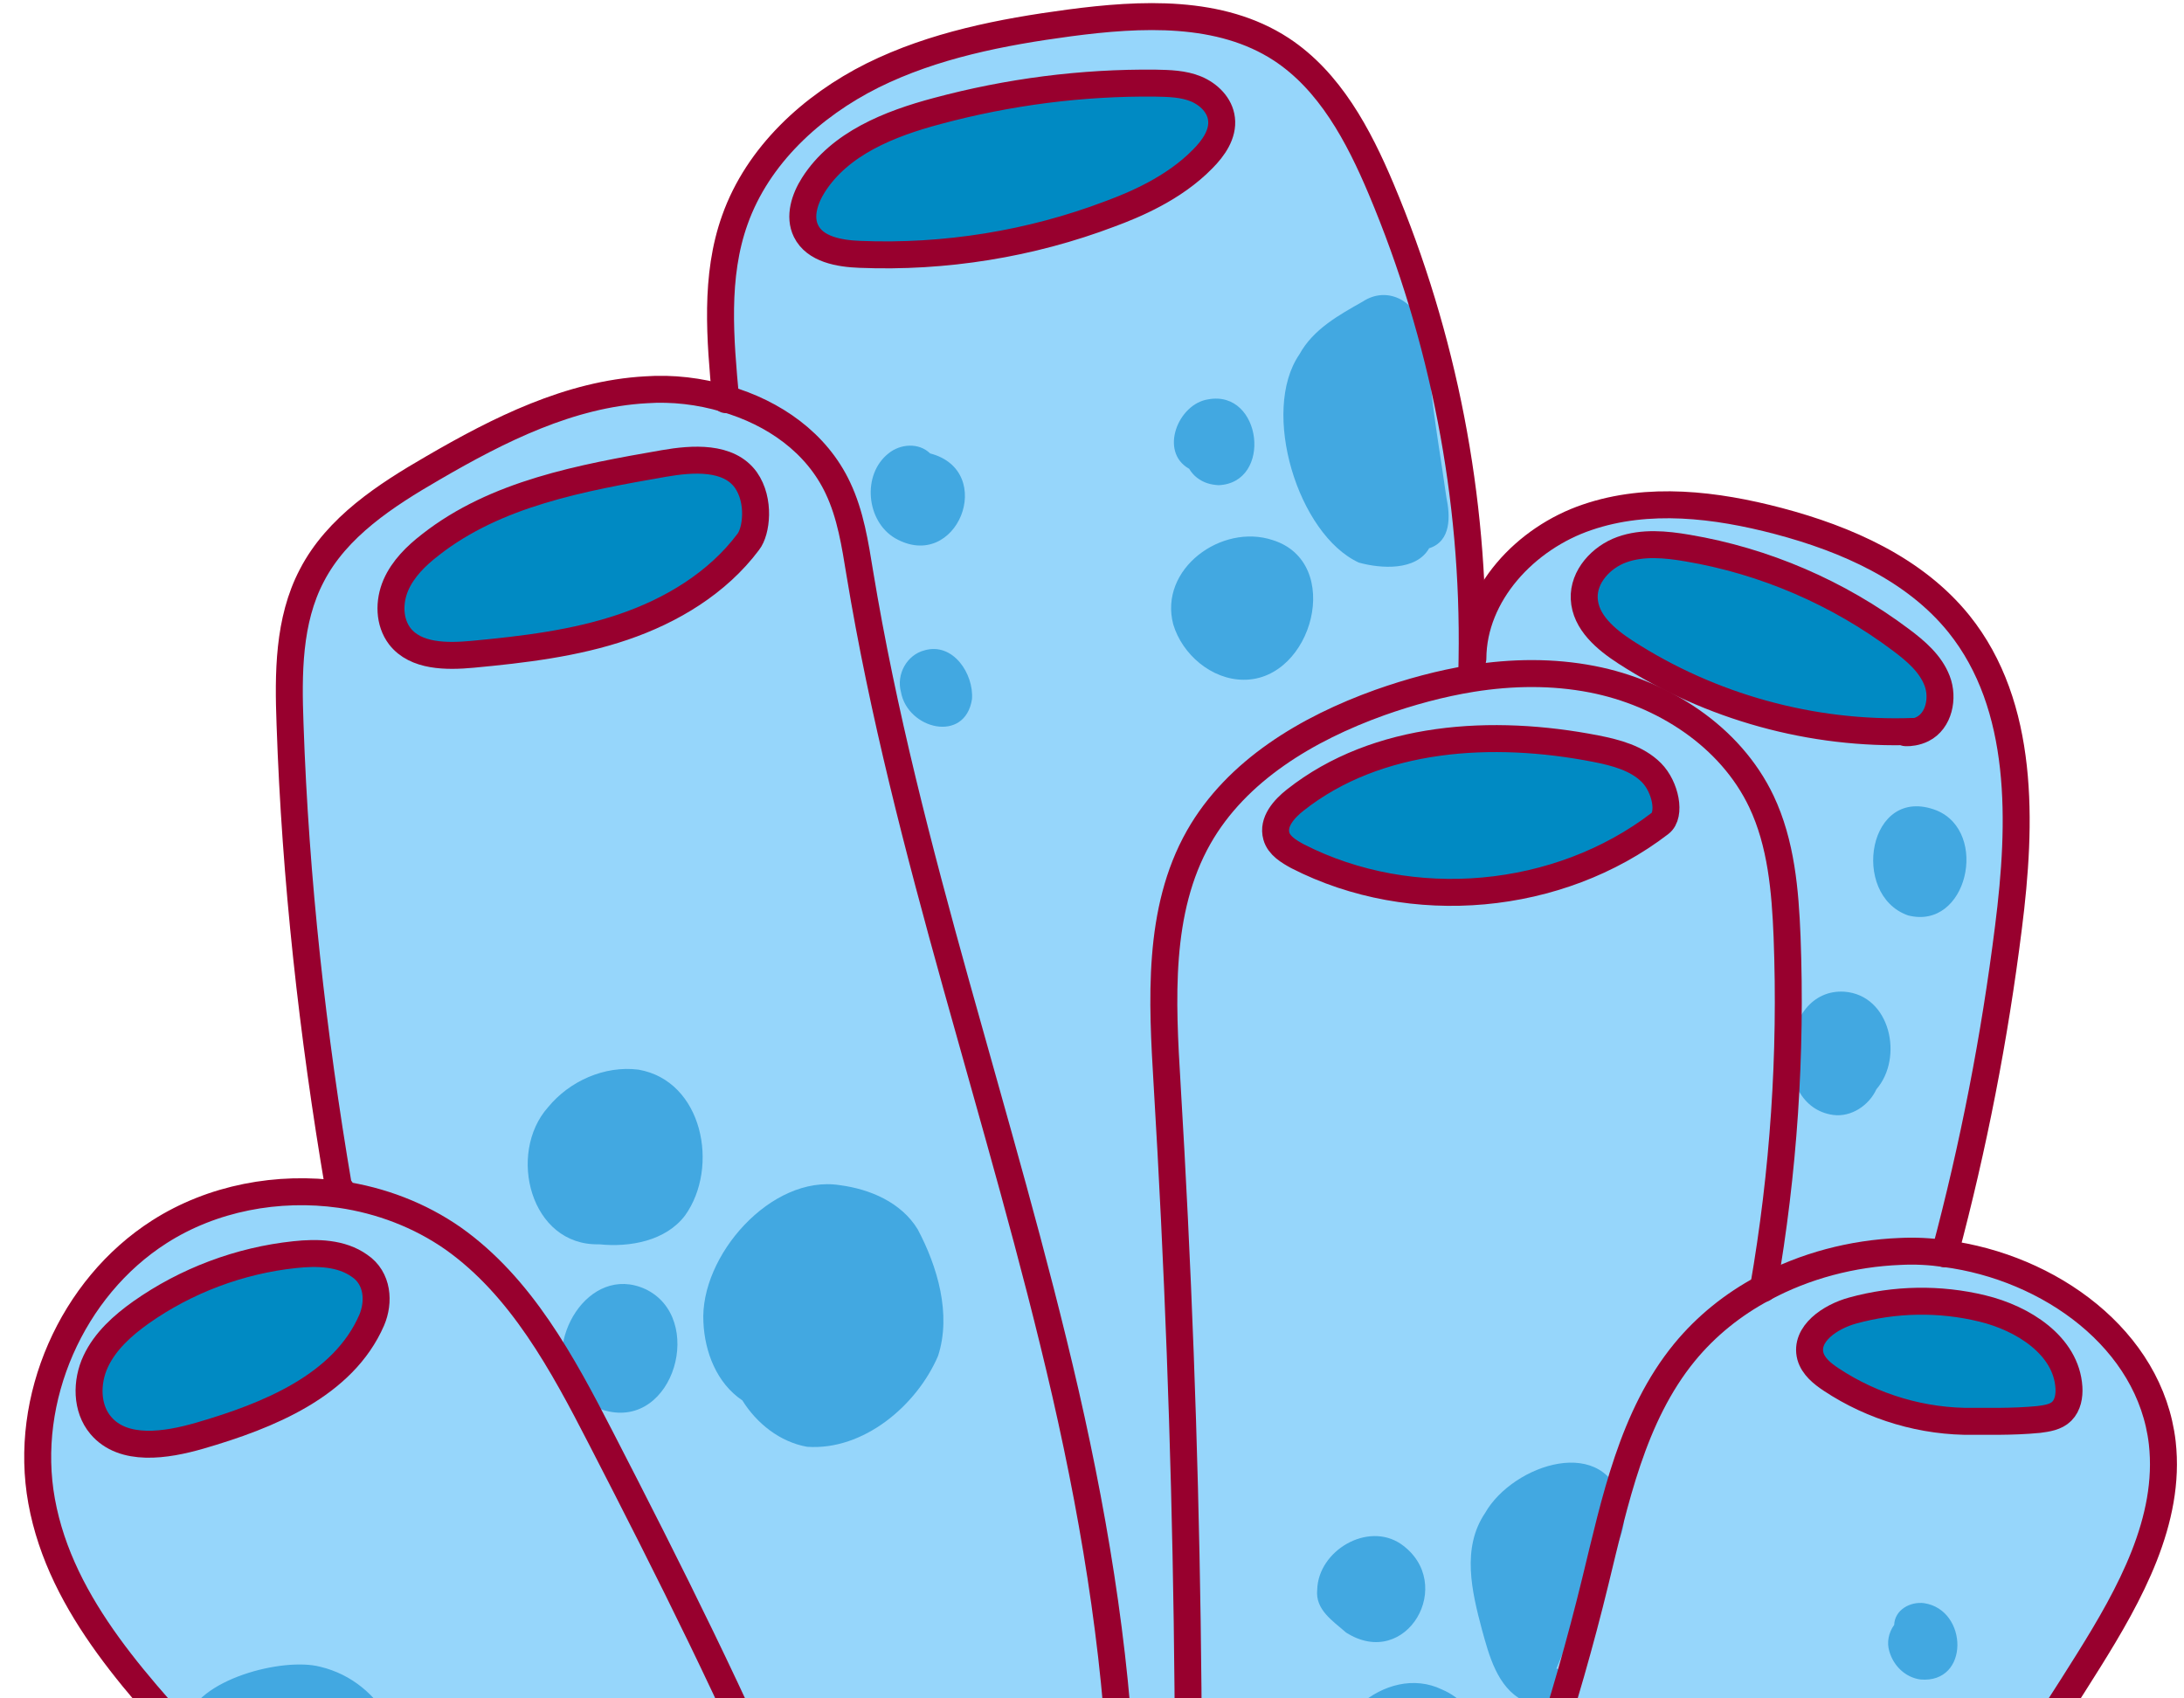 <svg width="81" height="63" viewBox="0 0 81 63" fill="none" xmlns="http://www.w3.org/2000/svg">
<path d="M13.333 46.952C14.022 47.424 14.061 48.299 13.776 48.968C12.724 51.396 9.941 52.517 7.404 53.254C6.145 53.618 4.562 53.864 3.726 52.871C3.185 52.232 3.185 51.258 3.539 50.501C3.893 49.744 4.542 49.164 5.22 48.683C6.892 47.503 8.879 46.755 10.924 46.539C11.76 46.451 12.655 46.48 13.333 46.952Z" fill="#008AC3"/>
<path d="M27.651 17.802C28.202 18.569 28.055 19.709 27.75 20.102C26.609 21.626 24.908 22.649 23.118 23.258C21.328 23.868 19.411 24.094 17.523 24.271C16.559 24.36 15.418 24.36 14.828 23.602C14.425 23.072 14.415 22.324 14.681 21.705C14.946 21.096 15.438 20.614 15.959 20.211C18.388 18.303 21.574 17.723 24.623 17.192C25.694 17.015 27.012 16.917 27.651 17.802Z" fill="#008AC3"/>
<path d="M45.293 4.411C45.362 4.972 44.998 5.493 44.595 5.896C43.523 6.997 42.038 7.607 41.163 7.931C38.213 9.052 35.027 9.563 31.88 9.435C31.113 9.406 30.218 9.249 29.884 8.57C29.618 8.029 29.834 7.371 30.159 6.859C31.142 5.316 32.981 4.588 34.751 4.117C37.387 3.409 40.111 3.055 42.845 3.084C43.346 3.094 43.877 3.104 44.349 3.3C44.821 3.497 45.234 3.91 45.293 4.411Z" fill="#008AC3"/>
<path d="M75.611 52.654C74.598 52.753 73.575 52.723 73.192 52.723C71.333 52.753 69.465 52.202 67.911 51.17C67.587 50.954 67.252 50.688 67.144 50.305C66.928 49.479 67.882 48.84 68.708 48.614C70.271 48.181 71.943 48.152 73.516 48.535C75.031 48.899 76.634 49.911 76.732 51.465C76.752 51.779 76.693 52.124 76.466 52.35C76.25 52.566 75.916 52.615 75.611 52.654Z" fill="#008AC3"/>
<path d="M71.314 27.044C70.841 27.279 70.271 27.142 70.96 27.132C67.213 27.27 63.437 26.227 60.29 24.192C59.562 23.72 58.795 23.081 58.756 22.206C58.716 21.39 59.385 20.663 60.152 20.388C60.919 20.112 61.775 20.191 62.581 20.329C65.443 20.81 68.177 21.99 70.507 23.74C71.058 24.153 71.599 24.615 71.844 25.254C72.09 25.893 71.923 26.739 71.314 27.044Z" fill="#008AC3"/>
<path d="M61.244 28.646C61.775 29.187 61.981 30.229 61.568 30.543C57.802 33.434 52.354 33.925 48.125 31.762C47.801 31.585 47.437 31.369 47.339 31.015C47.191 30.494 47.614 30.012 48.037 29.678C51.085 27.27 55.363 27.024 59.188 27.771C59.936 27.899 60.713 28.105 61.244 28.646Z" fill="#008AC3"/>
<path d="M1.533 55.682C0.844 51.888 2.654 47.768 5.899 45.694C7.866 44.435 10.304 43.983 12.615 44.307C14.11 44.524 15.556 45.074 16.795 45.939C19.322 47.729 20.856 50.58 22.272 53.333C27.327 63.145 32.263 73.192 34.338 84.027C34.555 85.157 34.742 86.317 34.702 87.458C34.683 87.979 34.623 88.5 34.496 89.011C34.093 90.633 32.912 92.285 31.231 92.433C29.254 92.6 27.337 91.577 25.93 90.181C24.524 88.785 23.541 87.025 22.548 85.324C18.398 78.275 13.501 71.668 7.974 65.642C5.26 62.702 2.251 59.635 1.533 55.682ZM5.23 48.682C4.542 49.164 3.893 49.744 3.549 50.501C3.195 51.258 3.195 52.232 3.735 52.871C4.571 53.864 6.155 53.628 7.413 53.254C9.95 52.507 12.733 51.396 13.786 48.968C14.071 48.299 14.022 47.414 13.343 46.952C12.665 46.48 11.77 46.461 10.944 46.539C8.898 46.755 6.912 47.503 5.23 48.682Z" fill="#96D6FB"/>
<path d="M34.909 87.478L34.712 87.468C34.751 86.327 34.565 85.167 34.348 84.037C32.273 73.202 27.337 63.154 22.282 53.343C20.866 50.59 19.342 47.739 16.805 45.949C15.566 45.074 14.12 44.524 12.625 44.317L12.655 44.111C12.625 44.081 12.596 44.052 12.566 44.022C11.612 38.35 10.963 32.618 10.767 26.857C10.698 24.979 10.698 23.013 11.573 21.341C12.507 19.542 14.317 18.372 16.067 17.35C18.526 15.924 21.141 14.617 23.964 14.449C24.947 14.39 25.96 14.498 26.914 14.784C28.703 15.305 30.287 16.416 31.083 18.087C31.555 19.08 31.723 20.181 31.899 21.263C33.591 31.586 37.19 41.486 39.531 51.691C41.861 61.886 42.884 72.78 39.452 82.66C39.304 83.073 39.137 83.496 38.95 83.919C38.114 85.728 36.807 87.379 34.909 87.478ZM27.75 20.102C28.045 19.719 28.202 18.579 27.651 17.802C27.012 16.917 25.694 17.015 24.613 17.192C21.564 17.713 18.378 18.294 15.949 20.211C15.428 20.624 14.936 21.096 14.671 21.705C14.415 22.315 14.415 23.072 14.818 23.602C15.418 24.36 16.549 24.36 17.513 24.271C19.401 24.094 21.308 23.868 23.108 23.258C24.908 22.649 26.619 21.626 27.75 20.102Z" fill="#96D6FB"/>
<path d="M51.213 6.997C53.524 12.483 54.684 18.46 54.586 24.418C54.586 24.654 54.576 24.881 54.566 25.107L54.576 25.175C53.416 25.362 52.265 25.677 51.154 26.07C48.469 27.024 45.844 28.577 44.438 31.064C42.894 33.788 43.071 37.121 43.267 40.257C44.074 53.51 44.261 66.802 43.848 80.065C43.798 81.746 43.798 83.565 44.212 85.187L44.143 85.207C42.402 85.59 40.494 85.138 39.108 84.007L38.931 83.938C39.117 83.525 39.285 83.103 39.432 82.68C42.854 72.799 41.842 61.906 39.511 51.711C37.17 41.505 33.581 31.605 31.88 21.282C31.703 20.201 31.536 19.1 31.064 18.107C30.277 16.435 28.694 15.324 26.894 14.803C26.688 12.572 26.481 10.251 27.238 8.147C28.084 5.768 30.08 3.93 32.342 2.799C34.604 1.678 37.131 1.187 39.629 0.852C42.304 0.498 45.234 0.351 47.496 1.826C49.315 2.996 50.387 5.011 51.213 6.997ZM44.605 5.896C45.008 5.493 45.372 4.972 45.303 4.411C45.244 3.91 44.831 3.497 44.359 3.3C43.887 3.104 43.366 3.084 42.854 3.084C40.121 3.055 37.397 3.409 34.761 4.116C32.991 4.588 31.152 5.326 30.169 6.859C29.844 7.371 29.628 8.029 29.893 8.57C30.228 9.258 31.123 9.406 31.89 9.435C35.036 9.563 38.223 9.052 41.173 7.931C42.048 7.607 43.533 6.997 44.605 5.896Z" fill="#96D6FB"/>
<path d="M60.29 24.192C63.437 26.227 67.223 27.27 70.96 27.132C70.261 27.142 70.832 27.279 71.314 27.043C71.923 26.739 72.09 25.893 71.854 25.254C71.609 24.615 71.068 24.143 70.517 23.74C68.186 22 65.453 20.82 62.591 20.328C61.785 20.191 60.929 20.112 60.162 20.387C59.385 20.663 58.726 21.39 58.766 22.206C58.795 23.081 59.562 23.72 60.29 24.192ZM58.864 19.178C61.136 18.402 63.633 18.706 65.954 19.316C68.481 19.984 71.009 21.095 72.651 23.131C75.1 26.178 74.982 30.514 74.49 34.388C73.978 38.477 73.192 42.518 72.13 46.49C71.579 46.411 71.028 46.392 70.478 46.411C68.717 46.48 66.947 46.932 65.403 47.778C66.151 43.482 66.446 39.117 66.279 34.751C66.21 33.041 66.062 31.281 65.325 29.727C64.174 27.309 61.676 25.706 59.051 25.195C57.586 24.91 56.071 24.939 54.596 25.166L54.586 25.097C54.596 24.871 54.606 24.645 54.606 24.409H54.635C54.635 22.029 56.592 19.955 58.864 19.178Z" fill="#96D6FB"/>
<path d="M66.279 34.751C66.446 39.107 66.151 43.482 65.403 47.778C64.282 48.378 63.289 49.174 62.483 50.157C60.545 52.527 59.906 55.673 59.178 58.642C56.946 67.785 53.249 76.555 48.253 84.528C47.467 85.787 46.631 87.074 46.198 88.471C45.146 87.625 44.556 86.465 44.231 85.167C43.818 83.545 43.818 81.726 43.867 80.045C44.28 66.772 44.084 53.49 43.287 40.237C43.1 37.111 42.913 33.768 44.457 31.045C45.864 28.567 48.489 27.014 51.174 26.05C52.285 25.657 53.436 25.343 54.596 25.156C56.081 24.92 57.586 24.9 59.051 25.185C61.676 25.697 64.174 27.299 65.325 29.718C66.052 31.281 66.21 33.041 66.279 34.751ZM61.568 30.543C61.981 30.229 61.775 29.197 61.244 28.646C60.713 28.105 59.936 27.899 59.188 27.761C55.363 27.014 51.095 27.26 48.037 29.668C47.614 30.003 47.191 30.494 47.339 31.006C47.447 31.359 47.801 31.586 48.125 31.753C52.354 33.925 57.812 33.434 61.568 30.543Z" fill="#96D6FB"/>
<path d="M72.13 46.5C76.014 47.001 79.751 49.685 80.194 53.52C80.518 56.4 78.994 59.143 77.46 61.601C71.176 71.659 63.693 80.9 56.219 90.112C54.311 92.462 51.656 94.399 48.991 94.222C47.024 94.094 45.765 91.862 45.913 89.896C45.952 89.415 46.05 88.942 46.188 88.481C46.621 87.084 47.457 85.787 48.243 84.538C53.239 76.565 56.946 67.785 59.169 58.652C59.897 55.673 60.536 52.536 62.473 50.167C63.279 49.184 64.273 48.388 65.394 47.788C66.938 46.952 68.708 46.49 70.468 46.421C71.028 46.392 71.579 46.421 72.13 46.5ZM73.192 52.723C73.575 52.714 74.598 52.753 75.611 52.655C75.916 52.625 76.25 52.566 76.467 52.35C76.693 52.133 76.752 51.779 76.732 51.465C76.634 49.912 75.021 48.899 73.516 48.535C71.943 48.152 70.271 48.171 68.708 48.614C67.882 48.84 66.928 49.479 67.144 50.305C67.243 50.688 67.577 50.954 67.911 51.17C69.455 52.202 71.323 52.753 73.192 52.723Z" fill="#96D6FB"/>
<path d="M23.678 39.677C22.42 39.52 21.122 40.1 20.325 41.073C18.801 42.784 19.666 46.225 22.223 46.156C23.344 46.274 24.691 46.038 25.409 45.084C26.688 43.295 26.068 40.09 23.678 39.677ZM34.791 50.295C35.292 48.751 34.771 46.982 34.033 45.596C33.424 44.602 32.273 44.111 31.152 43.963C28.605 43.56 25.95 46.589 26.088 49.046C26.137 50.148 26.579 51.307 27.533 51.947C28.064 52.802 28.93 53.49 29.933 53.667C32.027 53.815 34.004 52.133 34.791 50.295ZM23.934 47.817C21.82 46.854 20.099 49.794 21.151 51.553C21.348 51.917 21.751 52.359 22.194 52.232C22.282 52.271 22.38 52.31 22.469 52.33C25.006 52.998 26.176 48.879 23.934 47.817ZM11.878 61.827C10.491 61.464 7.276 62.299 6.912 63.852C6.833 64.197 7.079 64.619 7.472 64.501C7.639 65.229 8.357 65.622 8.829 66.153C9.154 66.949 9.695 67.628 10.275 68.247C11.003 69.014 11.701 70.086 12.871 70.096C14.523 69.987 15.595 68.837 15.379 67.166C15.329 64.924 14.258 62.398 11.878 61.827ZM18.703 67.647C21.584 67.588 21.033 62.624 18.201 63.214C15.634 63.223 16.549 67.647 18.703 67.647ZM18.407 68.984C14.071 68.68 15.094 74.382 18.712 74.471C22.154 74.333 21.564 69.093 18.407 68.984ZM32.637 69.516C31.123 70.361 32.254 73.124 33.699 73.448C35.174 73.871 36.226 72.15 36.059 70.853C35.971 69.093 33.768 67.805 32.637 69.516ZM39.914 70.056C37.426 70.508 36.944 76.633 39.432 77.361C39.56 77.381 39.688 77.322 39.816 77.332C40.219 77.332 40.199 76.702 39.796 76.722C39.875 76.653 39.944 76.574 39.993 76.486C40.062 76.368 40.091 76.25 40.121 76.122C41.114 75.257 41.674 73.93 41.664 72.612C41.733 71.462 41.389 69.879 39.914 70.056ZM39.059 67.333C39.452 66.31 38.016 65.416 37.279 66.222C36.679 66.861 36.689 68.09 37.485 68.582C38.282 69.112 39.432 68.247 39.059 67.333ZM53.485 62.673C51.4 61.66 48.814 64 49.384 66.183C49.728 67.687 51.184 68.572 52.551 69.014C55.983 69.447 56.179 63.813 53.485 62.673ZM51.961 57.275C50.721 56.43 48.892 57.521 48.853 58.966C48.774 59.713 49.433 60.126 49.925 60.559C52.167 61.984 54.035 58.73 51.961 57.275ZM57.723 61.896C58.234 60.648 58.805 59.438 59.464 58.258C59.867 57.531 60.378 56.764 60.201 55.899C59.621 53.136 56.11 54.306 55.078 56.125C54.203 57.423 54.586 59.035 54.96 60.441C55.225 61.404 55.53 62.584 56.484 63.076C56.877 63.253 57.291 63.135 57.694 63.145C58.392 63.076 58.411 61.994 57.723 61.896ZM60.309 73.517C56.966 73.114 56.307 78.659 59.729 78.914C62.837 79.121 63.623 73.654 60.309 73.517ZM62.591 68.542C62.001 68.375 61.381 68.729 61.185 69.299C60.536 69.801 60.703 70.774 61.214 71.315C62.109 72.337 63.692 71.423 63.584 70.164C63.584 69.496 63.289 68.719 62.591 68.542ZM66.957 71.442C65.089 70.607 64.037 73.596 65.433 74.687C67.39 76.014 68.796 72.357 66.957 71.442ZM71.363 59.468C70.851 59.399 70.271 59.714 70.251 60.274C70.045 60.559 69.966 60.923 70.075 61.267C70.232 61.798 70.665 62.221 71.225 62.299C73.064 62.456 72.995 59.714 71.363 59.468ZM68.403 36.786C65.993 36.639 65.639 41.034 67.99 41.358C68.658 41.447 69.317 41.004 69.593 40.404C70.606 39.234 70.114 36.914 68.403 36.786ZM70.763 33.955C72.966 34.525 73.782 30.868 71.825 30.062C69.278 29.069 68.609 33.198 70.763 33.955ZM47.201 20.034C45.303 19.404 42.972 21.105 43.513 23.16C43.848 24.281 44.939 25.215 46.129 25.215C48.686 25.225 49.846 20.86 47.201 20.034ZM44.103 17.389C44.182 17.517 44.28 17.635 44.398 17.723C44.644 17.91 44.89 17.979 45.195 17.998C47.211 17.91 46.808 14.449 44.811 14.813C43.69 14.98 42.982 16.76 44.103 17.389ZM50.397 20.869C51.213 21.095 52.521 21.184 53.003 20.338C53.829 20.073 53.79 19.139 53.642 18.441C53.445 17.025 53.19 15.609 53.052 14.184C52.954 13.486 52.846 12.807 52.728 12.11C52.452 11.136 51.429 10.605 50.544 11.185C49.659 11.687 48.706 12.208 48.194 13.142C46.739 15.255 48.135 19.827 50.397 20.869ZM33.198 19.965C35.489 21.272 36.993 17.468 34.496 16.819C34.073 16.406 33.384 16.465 32.952 16.819C31.959 17.605 32.126 19.336 33.198 19.965ZM34.289 24.123C33.63 24.291 33.237 25.018 33.414 25.667C33.66 27.053 35.794 27.584 36.049 25.933C36.118 24.998 35.351 23.819 34.289 24.123Z" fill="#42A8E1"/>
<path d="M34.712 87.477C34.692 87.999 34.633 88.52 34.506 89.031C34.102 90.653 32.922 92.305 31.241 92.452C29.264 92.619 27.346 91.597 25.94 90.201C24.534 88.805 23.551 87.045 22.557 85.344C18.408 78.295 13.51 71.688 7.984 65.661C5.27 62.702 2.26 59.635 1.543 55.682C0.854 51.888 2.664 47.768 5.909 45.694C7.876 44.435 10.314 43.983 12.625 44.307C14.12 44.524 15.566 45.074 16.805 45.939C19.332 47.729 20.866 50.58 22.282 53.333C27.337 63.145 32.273 73.192 34.348 84.027C34.565 85.177 34.751 86.337 34.712 87.477Z" stroke="#98002E" stroke-miterlimit="10" stroke-linecap="round" stroke-linejoin="round"/>
<path d="M72.13 46.5C76.014 47.001 79.751 49.685 80.194 53.52C80.518 56.4 78.994 59.143 77.46 61.601C71.176 71.659 63.693 80.9 56.219 90.112C54.311 92.462 51.656 94.399 48.991 94.222C47.024 94.094 45.765 91.862 45.913 89.896C45.952 89.415 46.05 88.942 46.188 88.481C46.621 87.084 47.457 85.787 48.243 84.538C53.239 76.565 56.946 67.785 59.169 58.652C59.897 55.673 60.536 52.536 62.473 50.167C63.279 49.184 64.273 48.388 65.394 47.788C66.938 46.952 68.708 46.49 70.468 46.421C71.028 46.392 71.579 46.421 72.13 46.5Z" stroke="#98002E" stroke-miterlimit="10" stroke-linecap="round" stroke-linejoin="round"/>
<path d="M46.208 88.49C46.198 88.48 46.198 88.48 46.198 88.48C45.146 87.635 44.556 86.475 44.231 85.177C43.818 83.555 43.818 81.736 43.867 80.055C44.28 66.782 44.084 53.5 43.287 40.247C43.1 37.121 42.913 33.778 44.457 31.055C45.864 28.577 48.489 27.024 51.174 26.06C52.285 25.667 53.436 25.352 54.596 25.166C56.081 24.93 57.586 24.91 59.051 25.195C61.676 25.706 64.174 27.309 65.325 29.727C66.062 31.281 66.21 33.041 66.279 34.751C66.446 39.107 66.151 43.482 65.403 47.778C65.394 47.788 65.394 47.798 65.394 47.798" stroke="#98002E" stroke-miterlimit="10" stroke-linecap="round" stroke-linejoin="round"/>
<path d="M34.909 87.477C36.807 87.379 38.115 85.727 38.941 83.928C39.127 83.515 39.295 83.093 39.442 82.67C42.864 72.789 41.851 61.896 39.521 51.701C37.18 41.496 33.591 31.595 31.89 21.272C31.713 20.191 31.546 19.09 31.074 18.097C30.287 16.425 28.704 15.314 26.904 14.793C25.95 14.508 24.937 14.39 23.954 14.459C21.132 14.616 18.506 15.934 16.057 17.359C14.307 18.372 12.497 19.542 11.563 21.351C10.688 23.022 10.688 24.989 10.757 26.866C10.954 32.628 11.593 38.359 12.556 44.032C12.586 44.062 12.606 44.091 12.645 44.121" stroke="#98002E" stroke-miterlimit="10" stroke-linecap="round" stroke-linejoin="round"/>
<path d="M26.914 14.823C26.914 14.813 26.914 14.803 26.914 14.803C26.707 12.572 26.501 10.251 27.258 8.147C28.104 5.768 30.1 3.93 32.362 2.799C34.624 1.678 37.151 1.187 39.649 0.852C42.324 0.498 45.254 0.351 47.516 1.826C49.315 3.005 50.387 5.021 51.223 7.007C53.534 12.493 54.694 18.47 54.596 24.428C54.596 24.664 54.586 24.89 54.576 25.116" stroke="#98002E" stroke-miterlimit="10" stroke-linecap="round" stroke-linejoin="round"/>
<path d="M54.626 24.428C54.635 22.029 56.592 19.955 58.864 19.188C61.136 18.411 63.633 18.716 65.954 19.326C68.481 19.994 71.009 21.105 72.651 23.14C75.1 26.188 74.982 30.524 74.49 34.397C73.978 38.487 73.192 42.528 72.13 46.5V46.51" stroke="#98002E" stroke-miterlimit="10" stroke-linecap="round" stroke-linejoin="round"/>
<path d="M70.96 27.132C67.213 27.27 63.437 26.227 60.29 24.192C59.562 23.72 58.795 23.081 58.756 22.206C58.716 21.39 59.385 20.663 60.152 20.388C60.919 20.112 61.775 20.191 62.581 20.329C65.443 20.81 68.177 21.99 70.507 23.74C71.058 24.153 71.599 24.615 71.844 25.254C72.09 25.893 71.913 26.739 71.304 27.044C70.841 27.279 70.261 27.142 70.96 27.132Z" stroke="#98002E" stroke-miterlimit="10" stroke-linecap="round" stroke-linejoin="round"/>
<path d="M61.568 30.543C57.802 33.434 52.354 33.925 48.125 31.762C47.801 31.585 47.437 31.369 47.339 31.015C47.191 30.494 47.614 30.012 48.037 29.678C51.085 27.27 55.363 27.024 59.188 27.771C59.936 27.918 60.713 28.125 61.244 28.656C61.775 29.187 61.981 30.229 61.568 30.543Z" stroke="#98002E" stroke-miterlimit="10" stroke-linecap="round" stroke-linejoin="round"/>
<path d="M73.192 52.723C71.333 52.753 69.465 52.202 67.911 51.17C67.587 50.954 67.252 50.688 67.144 50.305C66.928 49.479 67.882 48.84 68.708 48.614C70.271 48.181 71.943 48.152 73.516 48.535C75.031 48.899 76.634 49.911 76.732 51.465C76.752 51.779 76.693 52.124 76.466 52.35C76.25 52.566 75.916 52.615 75.611 52.654C74.598 52.753 73.575 52.714 73.192 52.723Z" stroke="#98002E" stroke-miterlimit="10" stroke-linecap="round" stroke-linejoin="round"/>
<path d="M27.75 20.102C26.609 21.626 24.908 22.649 23.118 23.258C21.328 23.868 19.411 24.094 17.523 24.271C16.559 24.359 15.418 24.36 14.828 23.602C14.425 23.072 14.415 22.324 14.681 21.705C14.946 21.095 15.438 20.614 15.959 20.211C18.388 18.303 21.574 17.723 24.623 17.192C25.694 17.006 27.022 16.917 27.661 17.802C28.202 18.569 28.055 19.719 27.75 20.102Z" stroke="#98002E" stroke-miterlimit="10" stroke-linecap="round" stroke-linejoin="round"/>
<path d="M41.173 7.931C38.223 9.052 35.036 9.563 31.89 9.435C31.123 9.406 30.228 9.249 29.893 8.57C29.628 8.029 29.844 7.371 30.169 6.859C31.152 5.316 32.991 4.588 34.761 4.117C37.397 3.409 40.121 3.055 42.855 3.084C43.356 3.094 43.887 3.104 44.359 3.3C44.831 3.497 45.244 3.9 45.303 4.411C45.372 4.972 45.008 5.493 44.605 5.896C43.533 6.997 42.048 7.607 41.173 7.931Z" stroke="#98002E" stroke-miterlimit="10" stroke-linecap="round" stroke-linejoin="round"/>
<path d="M13.786 48.968C12.733 51.396 9.95 52.517 7.413 53.254C6.155 53.618 4.571 53.864 3.735 52.871C3.195 52.232 3.195 51.258 3.549 50.501C3.903 49.744 4.552 49.164 5.23 48.682C6.902 47.503 8.888 46.755 10.934 46.539C11.76 46.451 12.655 46.47 13.333 46.952C14.022 47.414 14.071 48.299 13.786 48.968Z" stroke="#98002E" stroke-miterlimit="10" stroke-linecap="round" stroke-linejoin="round"/>
</svg>
